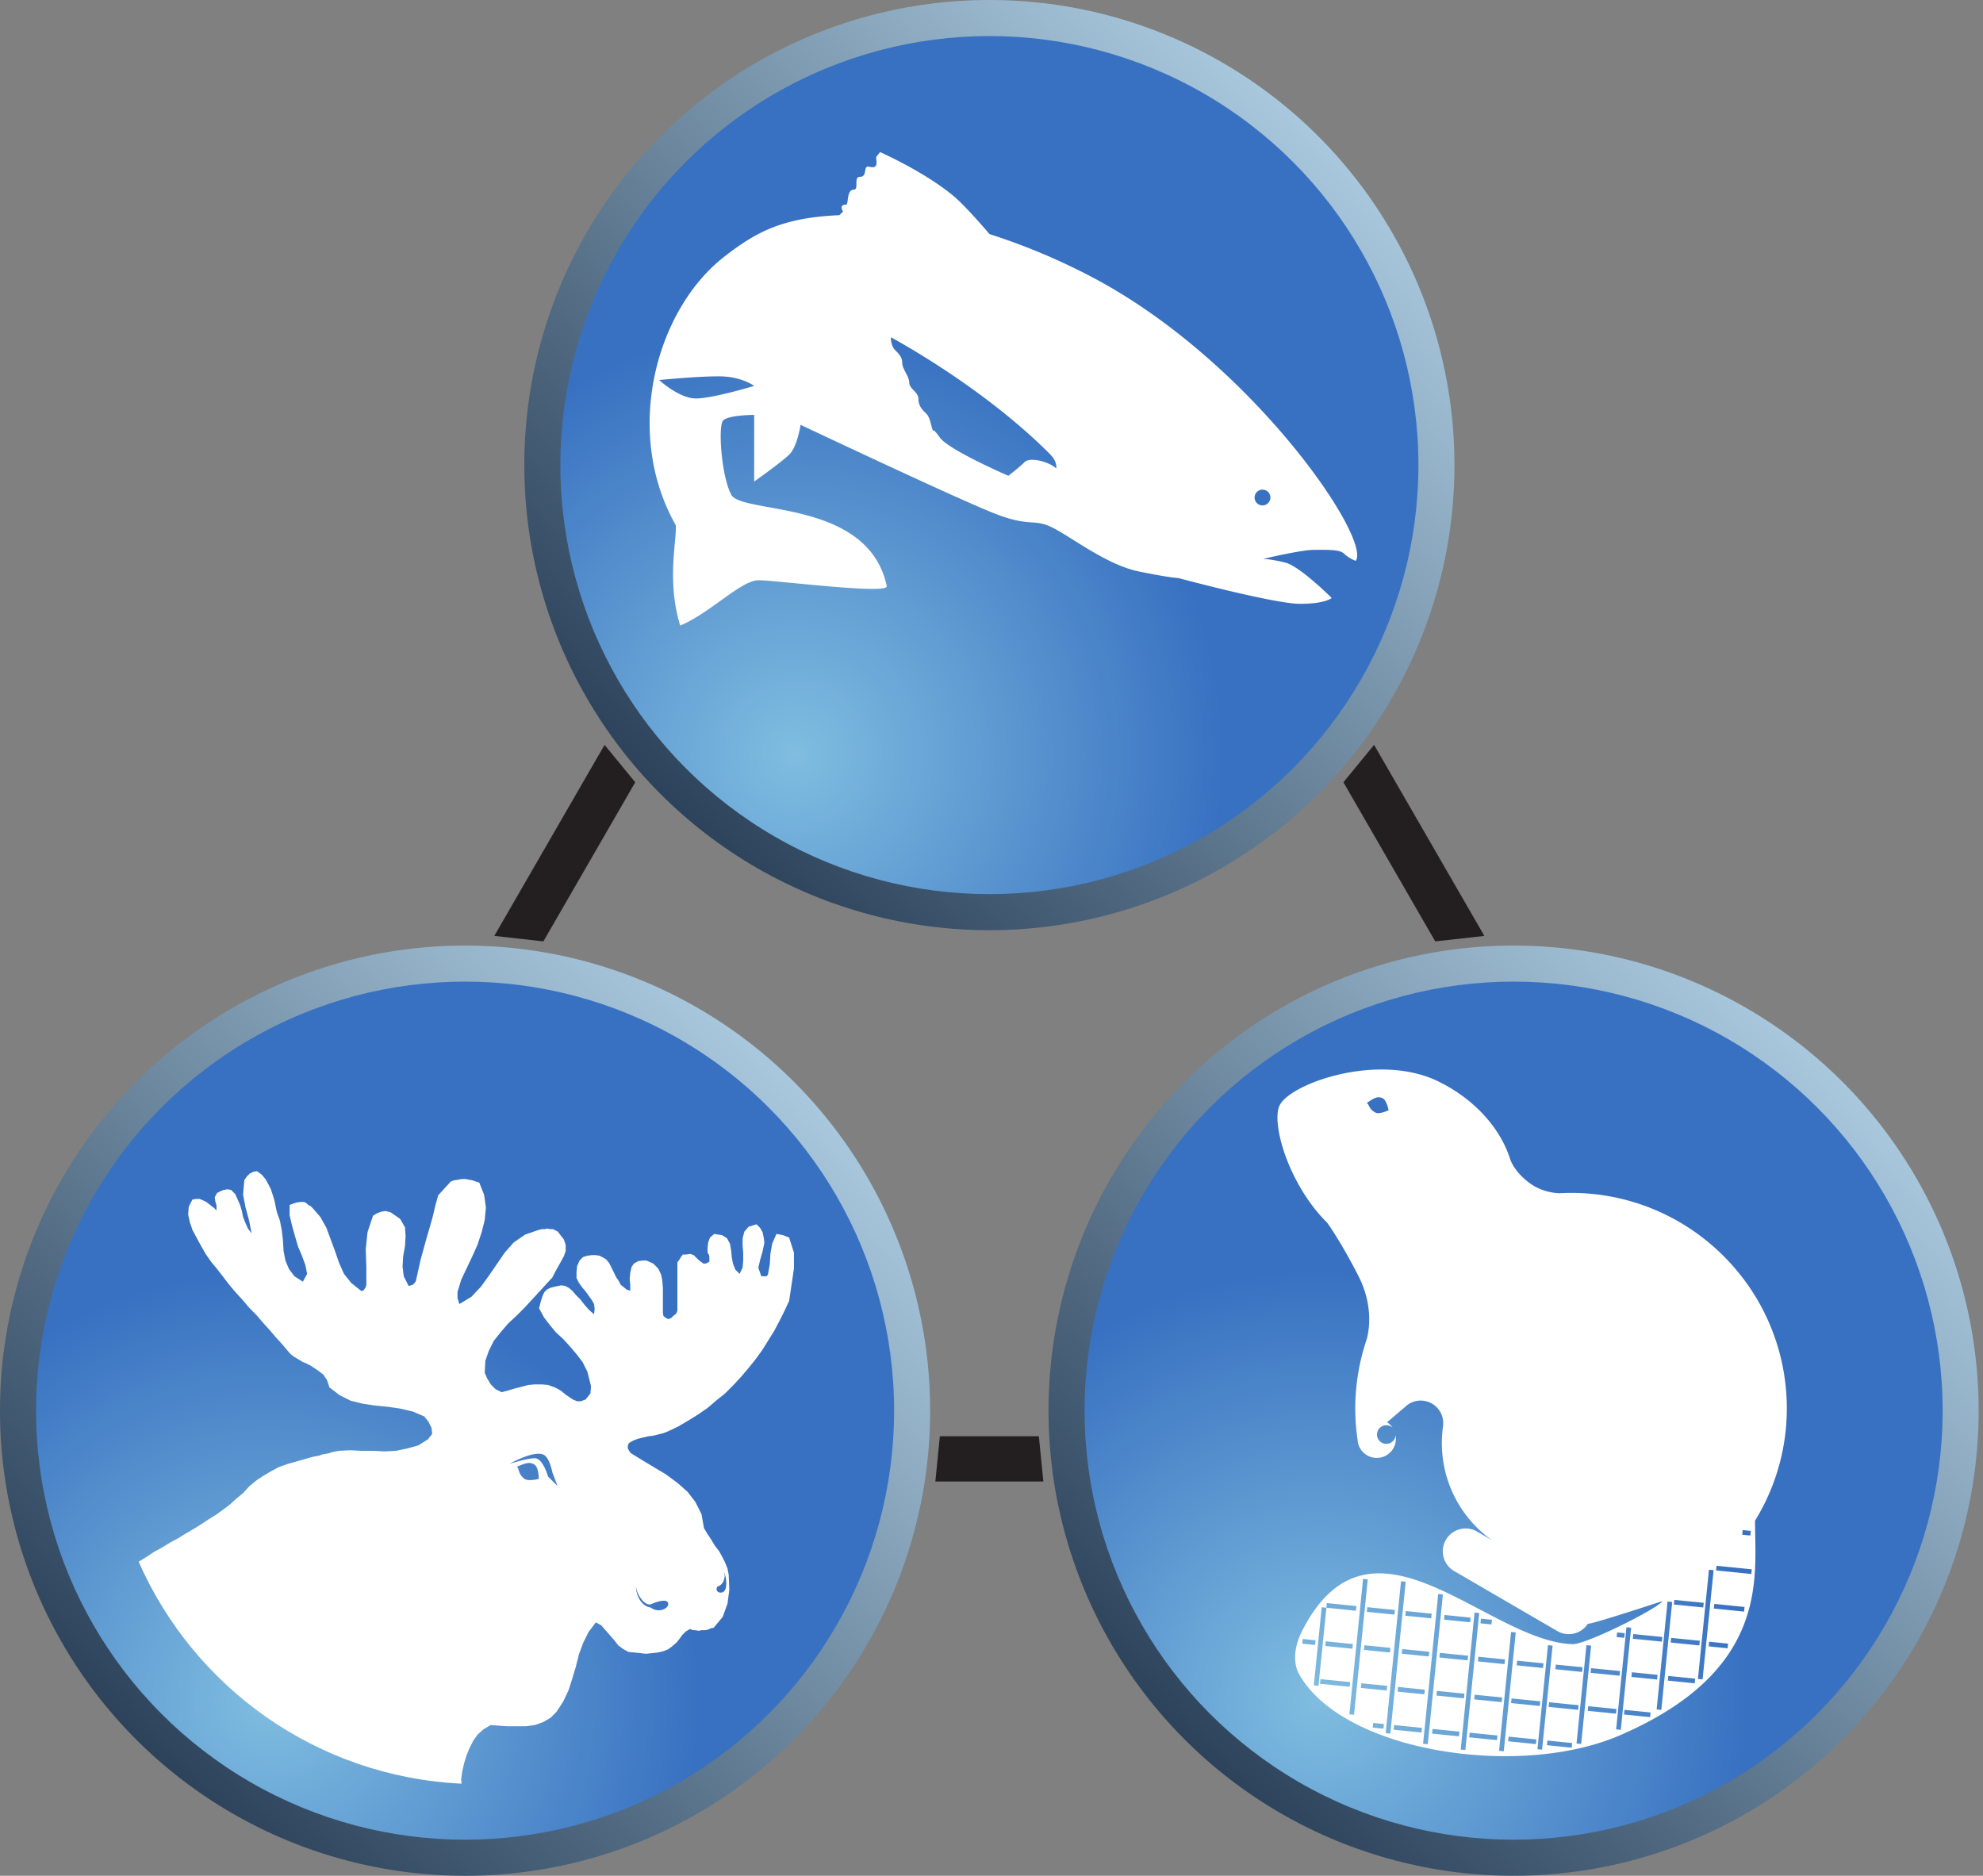 <?xml version="1.0" encoding="UTF-8" standalone="no"?>
<svg
   viewBox="0 0 136 128.641"
   version="1.1"
   id="svg60"
   sodipodi:docname="Choggiung-logo-no-text.svg"
   width="136"
   height="128.641"
   inkscape:version="1.2.2 (b0a8486541, 2022-12-01)"
   xmlns:inkscape="http://www.inkscape.org/namespaces/inkscape"
   xmlns:sodipodi="http://sodipodi.sourceforge.net/DTD/sodipodi-0.dtd"
   xmlns:xlink="http://www.w3.org/1999/xlink"
   xmlns="http://www.w3.org/2000/svg"
   xmlns:svg="http://www.w3.org/2000/svg">
  <rect x="0" y="0" width="136" height="128.641" fill="#808080" stroke="none"/>
  <sodipodi:namedview
     id="namedview62"
     pagecolor="#ffffff"
     bordercolor="#000000"
     borderopacity="0.25"
     inkscape:showpageshadow="2"
     inkscape:pageopacity="0.0"
     inkscape:pagecheckerboard="0"
     inkscape:deskcolor="#d1d1d1"
     showgrid="false"
     inkscape:zoom="1.8661808"
     inkscape:cx="350.18043"
     inkscape:cy="64.570378"
     inkscape:window-width="1920"
     inkscape:window-height="1012"
     inkscape:window-x="900"
     inkscape:window-y="520"
     inkscape:window-maximized="1"
     inkscape:current-layer="svg60" />
  <defs
     id="defs3">
    <path
       id="c"
       d="M 0,144 H 576 V 0 H 0 Z" />
  </defs>
  <defs
     id="defs30">
    <linearGradient
       id="a">
      <stop
         offset="0"
         stop-color="#162b44"
         id="stop5" />
      <stop
         offset="1"
         stop-color="#c0e1f6"
         id="stop7" />
    </linearGradient>
    <linearGradient
       id="b">
      <stop
         offset="0"
         stop-color="#80bde0"
         id="stop10" />
      <stop
         offset="1"
         stop-color="#3871c1"
         id="stop12" />
    </linearGradient>
    <linearGradient
       xlink:href="#a"
       id="d"
       x1="70.943"
       x2="131.293"
       y1="91.162"
       y2="28.31"
       gradientTransform="translate(-33.693,-28.7)"
       gradientUnits="userSpaceOnUse" />
    <linearGradient
       xlink:href="#a"
       id="f"
       x1="70.943"
       x2="131.293"
       y1="91.162"
       y2="28.31"
       gradientTransform="translate(-69.652,36.147)"
       gradientUnits="userSpaceOnUse" />
    <linearGradient
       xlink:href="#a"
       id="g"
       x1="70.943"
       x2="131.293"
       y1="91.162"
       y2="28.31"
       gradientTransform="matrix(1,0,0,1,2.258,36.147)"
       gradientUnits="userSpaceOnUse" />
    <radialGradient
       xlink:href="#b"
       id="e"
       cx="88.203"
       cy="80.4"
       r="29.424"
       fx="88.203"
       fy="80.4"
       gradientTransform="matrix(1,0,0,1,-33.693,-28.699)"
       gradientUnits="userSpaceOnUse" />
    <radialGradient
       xlink:href="#b"
       id="h"
       cx="88.203"
       cy="80.4"
       r="29.424"
       fx="88.203"
       fy="80.4"
       gradientTransform="matrix(1,0,0,1,-69.652,36.147)"
       gradientUnits="userSpaceOnUse" />
    <radialGradient
       xlink:href="#b"
       id="i"
       cx="88.203"
       cy="80.4"
       r="29.424"
       fx="88.203"
       fy="80.4"
       gradientTransform="matrix(1,0,0,1,2.257,36.146)"
       gradientUnits="userSpaceOnUse" />
    <clipPath
       id="j"
       clipPathUnits="userSpaceOnUse">
      <use
         xlink:href="#c"
         id="use21" />
    </clipPath>
    <clipPath
       id="k"
       clipPathUnits="userSpaceOnUse">
      <use
         xlink:href="#c"
         id="use24" />
    </clipPath>
    <clipPath
       id="l"
       clipPathUnits="userSpaceOnUse">
      <use
         xlink:href="#c"
         id="use27" />
    </clipPath>
  </defs>
  <ellipse
     cx="67.855"
     cy="31.897"
     fill="url(#d)"
     rx="31.896"
     ry="31.897"
     id="ellipse32"
     style="fill:url(#d)" />
  <circle
     cx="67.855"
     cy="31.897"
     r="29.424"
     fill="url(#e)"
     id="circle34"
     style="fill:url(#e)" />
  <ellipse
     cx="31.896"
     cy="96.744"
     fill="url(#f)"
     rx="31.896"
     ry="31.897"
     id="ellipse36"
     style="fill:url(#f)" />
  <circle
     cx="103.806"
     cy="96.743"
     r="31.896"
     fill="url(#g)"
     id="circle38"
     style="fill:url(#g)" />
  <circle
     cx="31.896"
     cy="96.743"
     r="29.424"
     fill="url(#h)"
     id="circle40"
     style="fill:url(#h)" />
  <ellipse
     cx="103.807"
     cy="96.743"
     fill="url(#i)"
     rx="29.425"
     ry="29.424"
     id="ellipse42"
     style="fill:url(#i)" />
  <path
     fill="#231f20"
     d="M 67.851,101.602 H 64.15 l 0.26,-2.639 0.048,-0.466 h 6.79 l 0.308,3.105 z m 25.089,-46.56 -0.804,-1.393 2.102,-2.566 1.39,2.407 6.174,10.695 -3.03,0.337 -0.338,0.039 z m -59.04,9.142 6.174,-10.695 1.39,-2.405 2.102,2.565 -0.804,1.394 -5.327,9.225 -0.169,0.292 z m 3.088,-0.176 0.057,-0.514 z m 61.727,0 0.448,-0.257 z"
     id="path44" />
  <g
     clip-path="url(#j)"
     transform="matrix(1.333,0,0,-1.333,-33.693,163.3)"
     id="g48">
    <path
       fill="#ffffff"
       d="m 96.417,66.002 c -0.329,0.164 -0.593,-0.116 -0.825,-0.237 0.137,-0.069 0.097,-0.324 0.457,-0.502 0.204,-0.102 0.672,0.126 0.672,0.126 0,0 -0.1,0.51 -0.304,0.613 m 12.426,-27.76 0.024,0.24 -0.391,0.04 -0.024,-0.24 z m 1.936,-0.195 0.025,0.239 -1.496,0.152 -0.025,-0.241 z m 1.928,-0.195 0.024,0.24 -1.475,0.149 -0.025,-0.24 z m 1.453,-0.147 0.024,0.239 -0.973,0.1 -0.024,-0.24 z m -8.02,-5.115 0.024,0.24 -1.273,0.128 -0.025,-0.239 z m -1.841,0.186 0.024,0.24 -1.429,0.144 -0.025,-0.239 z m -2.002,0.203 0.024,0.239 -1.431,0.145 -0.025,-0.24 z m -1.958,0.197 0.024,0.24 -1.382,0.14 -0.024,-0.24 z m -1.926,0.195 0.025,0.239 -1.436,0.146 -0.023,-0.239 z m -1.96,0.197 0.025,0.241 -0.551,0.056 -0.025,-0.24 z m 11.966,0.772 0.024,0.239 -1.454,0.148 -0.024,-0.24 z m -1.95,0.197 0.024,0.239 -1.515,0.154 -0.024,-0.24 z m 3.707,-0.374 0.023,0.239 -1.346,0.136 -0.024,-0.239 z m -5.679,0.574 0.024,0.239 -1.475,0.149 -0.025,-0.239 z m -1.96,0.198 0.024,0.239 -1.414,0.142 -0.023,-0.239 z m -1.94,0.196 0.024,0.239 -1.417,0.143 -0.024,-0.24 z m -2.04,0.206 0.024,0.239 -1.378,0.14 -0.024,-0.24 z m -3.84,0.388 0.024,0.24 -1.526,0.153 -0.025,-0.239 z m 1.905,-0.193 0.024,0.241 -1.33,0.133 -0.024,-0.24 z m 15.847,0.371 0.024,0.24 -1.382,0.139 -0.024,-0.239 z m -1.938,0.196 0.025,0.239 -1.319,0.134 -0.024,-0.24 z m -1.928,0.195 0.024,0.239 -1.49,0.151 -0.024,-0.24 z m -1.928,0.194 0.024,0.241 -1.376,0.138 -0.024,-0.239 z m -2.01,0.203 0.024,0.24 -1.357,0.137 -0.024,-0.239 z m -1.982,0.201 0.024,0.24 -1.368,0.138 -0.025,-0.24 z m -1.897,0.192 0.025,0.239 -1.455,0.147 -0.024,-0.239 z m -1.999,0.202 0.024,0.239 -1.39,0.141 -0.025,-0.239 z m -5.849,0.591 0.023,0.24 -0.66,0.067 -0.025,-0.24 z m 1.92,-0.194 0.025,0.24 -1.398,0.141 -0.023,-0.24 z m 1.931,-0.196 0.024,0.241 -1.34,0.134 -0.024,-0.238 z m -1.748,2.15 0.024,0.24 -1.523,0.154 -0.024,-0.24 z m 1.978,-0.199 0.023,0.239 -1.417,0.143 -0.024,-0.24 z m 1.893,-0.192 0.025,0.239 -1.333,0.135 -0.025,-0.24 z m 2.003,-0.203 0.025,0.24 -1.345,0.136 -0.025,-0.24 z m 1.097,-0.11 0.024,0.239 -0.565,0.058 -0.025,-0.241 z m 12.997,0.66 0.024,0.238 -1.554,0.158 -0.025,-0.239 z m -2.1,0.212 0.024,0.239 -1.514,0.153 -0.023,-0.24 z m 2.472,1.723 0.024,0.24 -1.811,0.182 -0.025,-0.24 z m -0.049,1.978 0.023,0.238 -0.418,0.043 -0.025,-0.239 z m -22.22,-7.731 0.406,4.016 -0.24,0.024 -0.406,-4.016 z m 1.829,-1.49 0.705,6.965 -0.24,0.023 -0.704,-6.963 z m 1.868,-0.969 0.79,7.815 -0.24,0.024 -0.79,-7.814 z m 1.925,-0.547 0.779,7.706 -0.24,0.024 -0.779,-7.705 z m 1.935,-0.298 0.713,7.048 -0.24,0.024 -0.712,-7.048 z m 1.975,-0.065 0.617,6.114 -0.24,0.024 -0.617,-6.114 z m 1.972,0.082 0.542,5.354 -0.239,0.024 -0.542,-5.353 z m 2.011,0.295 0.512,5.059 -0.24,0.024 -0.511,-5.058 z m 2.039,0.727 0.531,5.252 -0.24,0.024 -0.531,-5.252 z m 2.084,1.025 0.561,5.553 -0.24,0.024 -0.561,-5.552 z m 2.124,1.57 0.567,5.619 -0.239,0.024 -0.568,-5.619 z m -5.885,2.862 -0.017,-10e-4 a 1.172,1.172 0 0 0 -1.574,-0.374 l -5.27,3.067 a 1.175,1.175 0 1 0 1.181,2.03 l 0.744,-0.434 0.032,-0.023 a 6.115,6.115 0 0 0 -2.617,4.711 c -0.024,0.441 0.002,0.873 0.068,1.292 l -0.015,-0.1 a 1.161,1.161 0 0 1 -1.815,1.105 l -1.065,-0.907 a 0.996,0.996 0 0 0 0.28,-0.272 l 0.002,-0.004 a 0.479,0.479 0 1 1 0.156,-0.397 l 0.002,-0.01 a 0.986,0.986 0 1 0 -1.955,-0.243 l 0.015,-0.093 a 11.066,11.066 0 0 0 0.436,5.238 c 0,0 0.52,1.486 -0.408,3.304 -0.928,1.819 -1.611,2.744 -1.611,2.744 -1.991,1.974 -2.89,5.127 -2.445,6.037 0.55,1.126 5.075,2.741 8.166,1.231 1.878,-0.918 3.2,-2.427 3.692,-3.991 0,0 0.179,-0.628 1.004,-1.238 0.729,-0.541 1.559,-0.522 1.559,-0.522 0.198,0.011 0.396,0.016 0.592,0.016 5.864,-0.005 10.761,-4.603 11.068,-10.527 a 11,11 0 0 0 -1.622,-6.336 v 10e-4 c 0,-2.921 0.776,-7.701 -6.944,-11.04 -5.245,-2.271 -14.364,-0.83 -16.539,3.194 0,0 -0.506,0.825 0.184,2.18 3.551,6.962 9.493,-0.542 13.907,-0.687 0.705,-0.023 4.405,1.842 4.632,2.217 0,0 -3.447,-1.139 -3.823,-1.168"
       id="path46" />
  </g>
  <g
     clip-path="url(#k)"
     transform="matrix(1.333,0,0,-1.333,-33.693,163.3)"
     id="g52">
    <path
       fill="#ffffff"
       d="m 51.491,47.191 c 0,0 0.878,0.293 1.3,0.293 0.423,0 0.682,-0.942 0.682,-0.942 l 0.488,-0.488 -0.26,0.682 c 0,0 -0.15,0.824 -0.487,0.943 -0.553,0.195 -1.723,-0.488 -1.723,-0.488 m 10.684,-6.324 c -0.113,-0.212 0.09,-0.353 0.28,-0.28 0.278,0.103 0.203,0.778 0.071,1.03 0.006,-0.073 0.058,-0.164 0.032,-0.239 -0.025,-0.073 -0.016,-0.379 -0.383,-0.51 m -2.519,-0.885 c 0,0.307 -0.572,0.132 -0.858,0 -0.338,-0.157 -0.794,0.526 -0.794,0.922 -0.036,-0.302 0.19,-1.036 0.753,-1.105 0.371,-0.293 0.9,-0.076 0.9,0.183 M 52.8,47.134 c -0.318,0.243 -0.656,0 -0.928,-0.082 0.133,-0.1 0.038,-0.363 0.384,-0.628 0.196,-0.149 0.74,-0.004 0.74,-0.004 0,0 0,0.564 -0.196,0.714 m -20.36,-4.957 0.403,0.248 0.373,0.248 0.404,0.22 0.403,0.247 0.404,0.217 0.404,0.25 0.373,0.217 0.404,0.25 0.373,0.247 0.404,0.25 0.341,0.247 0.373,0.28 0.343,0.311 0.341,0.28 0.311,0.342 0.373,0.31 0.373,0.248 0.373,0.218 0.404,0.218 0.435,0.155 0.435,0.124 0.436,0.125 0.434,0.124 0.155,0.031 0.187,0.032 0.156,0.061 0.186,0.032 0.155,0.031 0.187,0.061 0.156,0.032 0.185,0.031 0.56,0.031 0.56,-0.03 h 0.621 l 0.59,-0.032 0.59,0.031 0.591,0.124 0.56,0.155 0.497,0.312 0.218,0.278 -0.032,0.312 -0.155,0.311 -0.218,0.278 -0.59,0.25 -0.653,0.155 -0.652,0.093 -0.653,0.063 -0.622,0.093 -0.62,0.155 -0.559,0.28 -0.53,0.404 -0.124,0.373 -0.186,0.28 -0.28,0.217 -0.28,0.186 -0.155,0.094 -0.187,0.093 -0.155,0.062 -0.155,0.093 -0.155,0.093 -0.156,0.094 -0.125,0.092 -0.124,0.125 -0.31,0.373 -0.342,0.373 -0.343,0.404 -0.34,0.373 -0.343,0.404 -0.373,0.373 -0.342,0.404 -0.34,0.372 -0.344,0.404 -0.309,0.405 -0.312,0.403 -0.31,0.373 -0.28,0.405 -0.249,0.434 -0.218,0.405 -0.216,0.403 -0.125,0.374 -0.093,0.403 0.031,0.405 0.187,0.372 0.186,0.032 h 0.186 l 0.155,-0.063 0.187,-0.093 0.124,-0.093 0.156,-0.124 0.124,-0.094 0.124,-0.124 v 0.25 l -0.062,0.216 -0.03,0.218 0.123,0.216 0.187,0.094 0.155,0.062 0.186,0.031 0.187,-0.03 0.218,-0.218 0.125,-0.28 0.124,-0.28 0.092,-0.31 0.062,-0.31 0.125,-0.312 0.124,-0.28 0.187,-0.248 -0.125,0.653 -0.186,0.682 -0.125,0.654 0.062,0.746 0.125,0.186 0.156,0.157 0.185,0.091 0.187,0.032 0.25,-0.187 0.185,-0.217 0.156,-0.28 0.124,-0.249 0.093,-0.279 0.093,-0.31 0.063,-0.31 0.062,-0.282 0.155,-0.434 0.094,-0.497 0.061,-0.529 0.031,-0.528 0.094,-0.497 0.186,-0.436 0.28,-0.373 0.435,-0.279 0.218,0.403 -0.094,0.467 -0.186,0.497 -0.186,0.436 -0.156,0.528 -0.155,0.56 -0.124,0.526 v 0.53 l 0.155,0.062 0.185,0.061 0.188,0.032 h 0.218 l 0.124,-0.063 0.092,-0.093 0.124,-0.06 0.094,-0.095 0.404,-0.466 0.311,-0.559 0.218,-0.59 0.218,-0.59 0.216,-0.623 0.25,-0.56 0.371,-0.465 0.5,-0.404 h 0.123 l 0.062,0.093 0.063,0.094 0.031,0.123 v 0.902 l -0.03,0.932 0.091,0.87 0.28,0.84 0.186,0.124 0.25,0.093 0.216,0.031 0.25,-0.063 0.496,-0.34 0.25,-0.436 0.03,-0.466 -0.03,-0.498 -0.095,-0.528 -0.03,-0.529 0.062,-0.497 0.248,-0.497 0.125,0.032 0.092,0.03 0.094,0.094 0.063,0.093 0.124,0.56 0.124,0.558 0.156,0.56 0.154,0.56 0.156,0.528 0.156,0.558 0.124,0.53 0.155,0.56 0.652,0.713 0.188,0.063 0.217,0.031 0.155,0.031 h 0.186 l 0.156,-0.03 0.186,-0.032 0.187,-0.063 0.186,-0.06 0.248,-0.623 0.094,-0.654 -0.062,-0.652 -0.156,-0.62 -0.216,-0.653 -0.28,-0.622 -0.28,-0.59 -0.28,-0.59 -0.093,-0.312 -0.094,-0.31 v -0.312 l 0.094,-0.31 0.621,0.374 0.498,0.527 0.403,0.56 0.405,0.59 0.404,0.59 0.466,0.53 0.59,0.403 0.715,0.248 0.156,0.031 h 0.123 l 0.156,0.031 0.124,-0.03 h 0.155 l 0.124,-0.062 0.125,-0.063 0.093,-0.124 0.218,-0.28 0.094,-0.279 v -0.31 l -0.094,-0.28 -0.155,-0.28 -0.156,-0.28 -0.155,-0.28 -0.125,-0.249 -1.057,-1.149 -0.372,-0.404 -0.404,-0.404 -0.435,-0.404 -0.374,-0.435 -0.372,-0.466 -0.249,-0.497 -0.186,-0.529 -0.03,-0.62 0.123,-0.28 0.187,-0.312 0.248,-0.249 0.311,-0.155 0.342,0.093 0.31,0.093 0.373,0.094 0.342,0.093 0.343,0.031 h 0.341 l 0.342,-0.03 0.342,-0.125 0.186,-0.094 0.187,-0.123 0.187,-0.156 0.185,-0.125 0.187,-0.125 0.218,-0.09 h 0.186 l 0.248,0.09 0.25,0.312 0.03,0.373 -0.093,0.372 -0.093,0.373 -0.249,0.498 -0.31,0.404 -0.343,0.404 -0.34,0.373 -0.374,0.342 -0.31,0.373 -0.31,0.404 -0.25,0.466 0.062,0.25 0.062,0.216 0.062,0.186 0.093,0.187 0.125,0.124 0.186,0.093 0.248,0.062 0.312,0.063 0.186,-0.032 0.186,-0.093 0.187,-0.155 0.186,-0.218 0.218,-0.217 0.218,-0.28 0.217,-0.249 0.28,-0.248 0.031,0.28 -0.03,0.248 -0.125,0.218 -0.156,0.217 -0.156,0.217 -0.185,0.22 -0.156,0.216 -0.125,0.25 v 0.31 l 0.032,0.31 0.124,0.28 0.187,0.186 0.217,0.062 0.218,0.031 h 0.217 l 0.186,-0.03 0.186,-0.094 0.156,-0.094 0.155,-0.186 0.094,-0.187 0.093,-0.186 0.093,-0.187 0.093,-0.186 0.125,-0.186 0.093,-0.187 0.156,-0.123 0.154,-0.125 0.187,-0.062 v 0.31 l -0.03,0.311 0.03,0.311 0.062,0.28 0.124,0.187 0.218,0.124 0.218,0.031 h 0.217 l 0.343,-0.155 0.25,-0.249 0.153,-0.31 0.062,-0.312 0.032,-0.373 V 54.95 l 0.031,-0.155 0.124,-0.094 0.124,-0.062 0.155,0.062 0.124,0.125 0.125,0.093 0.063,0.155 v 2.486 l 0.092,0.125 0.094,0.155 0.093,0.124 h 0.187 l 0.186,0.032 0.187,-0.063 0.124,-0.124 0.125,-0.124 0.123,-0.094 0.125,-0.092 h 0.124 l 0.186,0.092 v 0.249 l -0.03,0.124 -0.063,0.093 v 0.281 l 0.031,0.248 0.093,0.25 0.217,0.185 0.405,-0.062 0.25,-0.156 0.154,-0.28 0.062,-0.34 0.031,-0.343 0.062,-0.34 0.124,-0.312 0.218,-0.219 0.155,0.312 0.031,0.373 v 0.373 l -0.03,0.403 v 0.373 l 0.092,0.342 0.218,0.25 0.404,0.123 0.187,-0.186 0.124,-0.218 0.062,-0.279 0.031,-0.28 -0.093,-0.436 -0.124,-0.434 -0.094,-0.404 0.156,-0.436 h 0.279 l 0.062,0.094 0.095,0.527 0.03,0.53 0.093,0.527 0.217,0.498 0.187,-0.03 0.155,-0.032 0.155,-0.062 0.156,-0.062 0.25,-0.778 V 57.25 l -0.125,-0.84 -0.125,-0.838 -0.248,-0.529 -0.249,-0.497 -0.28,-0.528 -0.31,-0.497 -0.312,-0.497 -0.34,-0.467 -0.375,-0.466 -0.373,-0.435 -0.403,-0.435 -0.404,-0.404 -0.466,-0.373 -0.435,-0.373 -0.498,-0.342 -0.497,-0.31 -0.528,-0.31 -0.528,-0.25 -0.248,-0.094 -0.248,-0.06 -0.249,-0.063 -0.249,-0.03 -0.28,-0.064 -0.249,-0.062 -0.249,-0.093 -0.217,-0.125 -0.062,-0.124 v -0.155 l 0.062,-0.124 0.093,-0.124 0.56,-0.342 0.621,-0.373 0.622,-0.373 0.591,-0.436 0.527,-0.465 0.404,-0.529 0.311,-0.622 0.125,-0.714 0.186,-0.31 0.187,-0.28 0.186,-0.312 0.217,-0.278 0.156,-0.28 0.155,-0.31 0.124,-0.312 0.062,-0.31 0.032,-0.779 -0.094,-0.713 -0.248,-0.684 -0.467,-0.56 -0.155,-0.03 -0.124,-0.062 -0.156,-0.032 H 61.37 l -0.154,-0.03 -0.157,0.03 h -0.124 l -0.155,0.062 -0.218,-0.124 -0.186,-0.187 -0.156,-0.217 -0.155,-0.187 -0.218,-0.186 -0.217,-0.155 -0.248,-0.094 -0.28,-0.062 -0.28,-0.03 -0.31,-0.032 -0.28,0.032 -0.28,0.03 -0.342,0.031 -0.279,0.155 -0.249,0.188 -0.218,0.28 -0.217,0.247 -0.218,0.25 -0.217,0.247 -0.28,0.157 -0.373,-0.497 -0.279,-0.56 -0.218,-0.59 -0.156,-0.622 -0.186,-0.623 -0.187,-0.589 -0.279,-0.59 -0.342,-0.529 -0.31,-0.31 -0.374,-0.218 -0.434,-0.156 -0.466,-0.062 h -0.933 l -0.467,0.031 -0.403,0.031 -0.373,-0.217 -0.31,-0.28 -0.218,-0.31 -0.188,-0.374 -0.154,-0.372 -0.125,-0.404 -0.093,-0.404 -0.062,-0.405 0.02,-0.25 C 41.58,31.098 35.26,35.68 32.41,42.158 Z"
       id="path50" />
  </g>
  <path
     fill="#ffffff"
     d="m 87.126,34.098 a 0.541,0.541 0 1 1 -1.081,-0.002 0.541,0.541 0 0 1 1.081,0.002 m -14.69,-1.973 c -0.43,-0.43 -1.78,-0.822 -2.171,-0.43 -0.392,0.391 -1.112,0.934 -1.112,0.934 0,0 -4.092,-1.768 -4.699,-2.626 -0.605,-0.86 -0.404,-0.253 -0.505,-0.556 -0.1,-0.304 -0.178,-0.833 -0.404,-1.06 -0.227,-0.228 -0.556,-0.506 -0.556,-1.012 0,-0.505 -0.63,-0.706 -0.63,-1.137 0,-0.43 -0.48,-0.935 -0.48,-1.337 0,-0.404 -0.228,-0.632 -0.506,-0.91 -0.278,-0.277 -0.278,-0.86 -0.278,-0.86 0,0 6.188,3.284 10.887,7.983 0.58,0.581 0.453,1.01 0.453,1.01 M 47.733,27.326 c -1.162,0 -2.526,-1.264 -2.526,-1.264 0,0 2.526,-0.253 4.092,-0.253 1.566,0 2.424,0.657 2.424,0.657 0,0 -2.829,0.86 -3.99,0.86 M 92.974,38.463 C 94.118,37.001 85.775,24.657 74.751,18.929 a 43.77,43.77 0 0 0 -6.889,-2.876 l 0.001,10e-4 c 0,0 -1.654,-1.961 -2.568,-2.699 -2.056,-1.66 -4.94,-2.925 -4.94,-2.925 l -0.266,0.341 c 0,0.278 0.196,0.835 -0.467,0.667 -0.479,-0.123 -0.076,0.69 -0.652,0.69 -0.456,0 -0.025,0.88 -0.425,0.88 -0.503,0 -0.33,1.025 -0.519,1.025 -0.536,0 -0.205,0.47 -0.205,0.47 l -0.254,0.254 c -3.904,0.168 -5.726,1.154 -7.912,2.861 -4.652,3.628 -6.944,11.99 -3.308,18.4 0.078,1.044 -0.636,3.776 0.3,6.884 2.082,-0.868 4.167,-3.108 5.38,-3.108 1.212,0 8.914,0.999 8.79,0.404 -1.26,-5.984 -9.916,-4.915 -10.66,-6.263 -0.67,-1.217 -0.935,-4.724 -0.556,-5.102 0.38,-0.379 2.122,-0.379 2.122,-0.379 v 4.571 c 0,0 1.895,-1.339 2.426,-1.87 0.53,-0.529 0.757,-2.02 0.757,-2.02 0,0 11.013,5.204 13.388,6.112 2.373,0.911 2.576,0.304 3.839,0.911 1.262,0.607 3.738,2.576 5.961,3.03 2.223,0.455 2.727,0.455 2.727,0.455 0,0 6.568,1.767 8.336,1.767 1.77,0 2.173,-0.403 2.173,-0.403 0,0 -2.173,-2.172 -3.183,-2.425 -1.01,-0.252 -1.516,-0.252 -1.516,-0.252 0,0 2.587,-0.621 3.498,-0.621 0.91,0 1.756,-0.036 2.06,0.266 0.302,0.304 0.785,0.488 0.785,0.488"
     id="path58" />
</svg>
